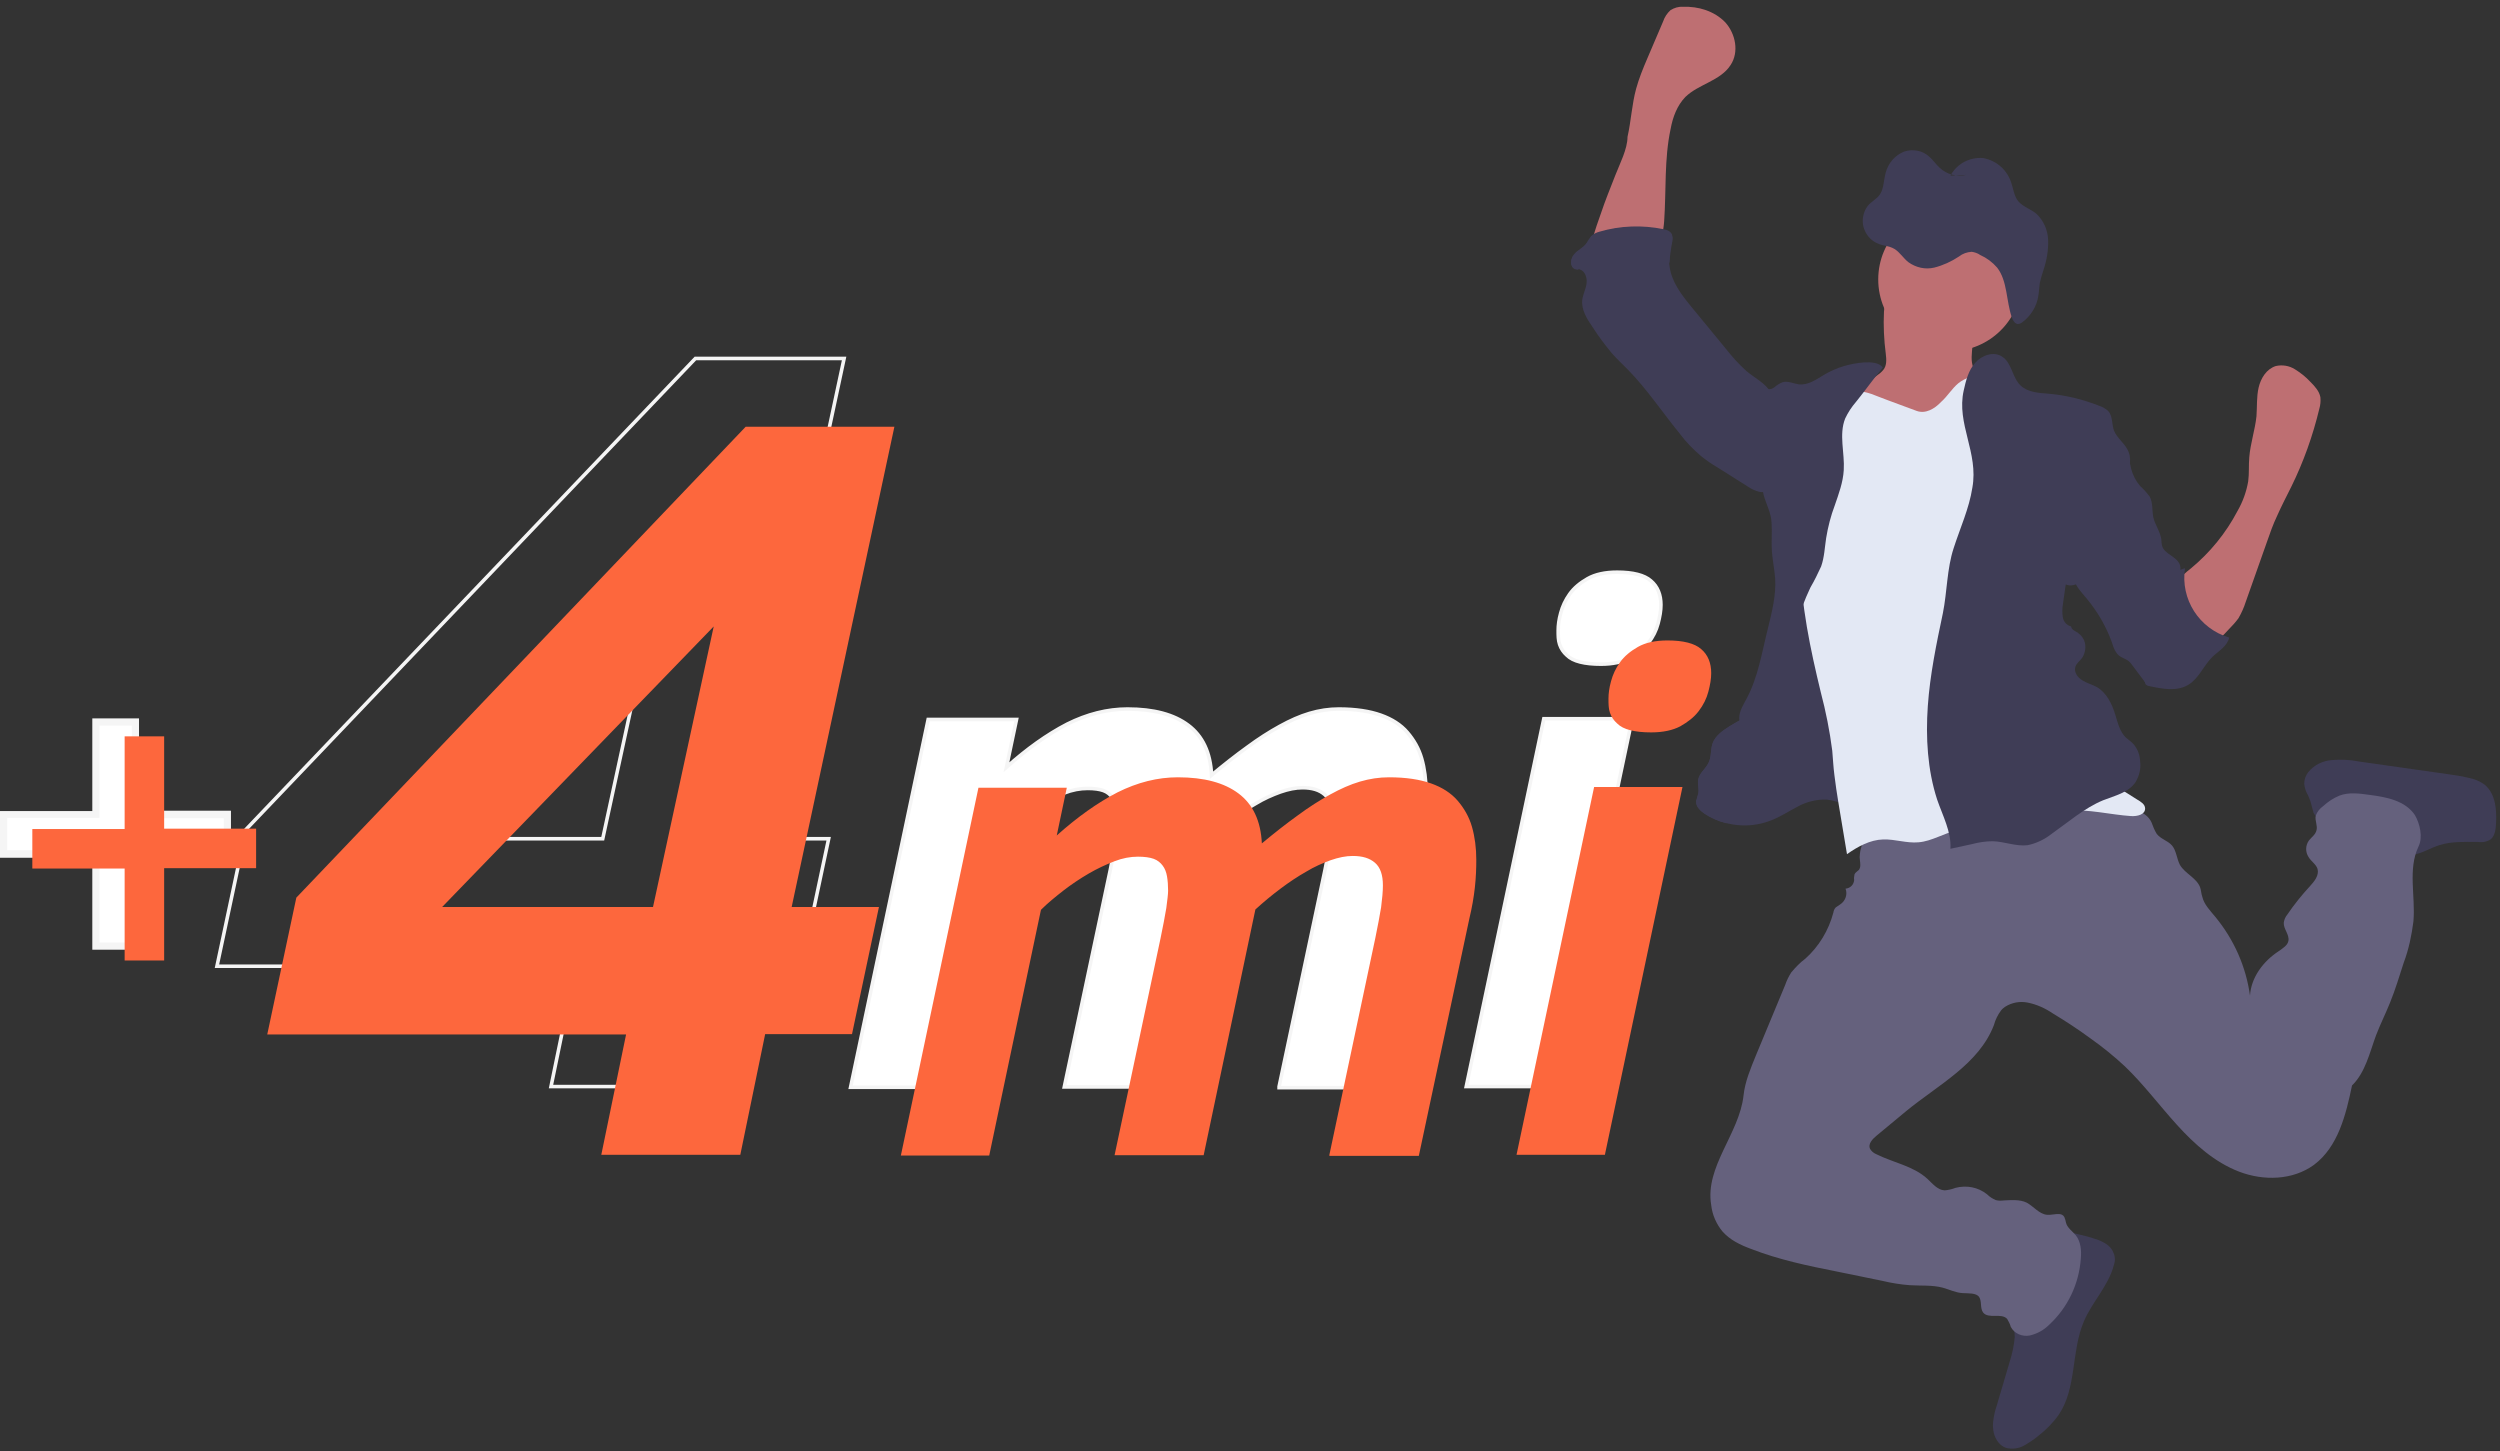 <svg width="696" height="404" viewBox="0 0 696 404" fill="none" xmlns="http://www.w3.org/2000/svg">
<rect x="0" y="0" width="696" height="404" fill="#333333" stroke="none"/>
<g clip-path="url(#clip0)">
<path d="M199 269L192.1 302.5H153.4L160.3 269H60.4L68.5 230.9L193.6 99.8H235L206.4 233.5H230.7L223.2 268.9H199V269ZM184.7 155.4L109.1 233.5H167.8L184.7 155.4Z" stroke="#F5F5F5"/>
<path d="M356.1 302.499L368.9 242.099C369.6 238.799 370.1 235.899 370.5 233.599C370.8 231.199 371 229.199 371 227.499C371 224.599 370.3 222.499 368.8 221.199C367.3 219.899 365.3 219.299 362.6 219.299C360.7 219.299 358.7 219.699 356.4 220.499C354.2 221.299 351.9 222.299 349.6 223.699C347.3 224.999 344.9 226.599 342.5 228.399C340.1 230.199 337.8 232.099 335.5 234.199L321.1 302.599H296.3L309.1 242.199C309.8 238.899 310.3 236.099 310.7 233.799C311 231.499 311.2 229.899 311.2 228.999C311.2 227.499 311.1 226.199 310.9 224.999C310.7 223.799 310.3 222.799 309.7 221.999C309.1 221.199 308.3 220.499 307.2 220.099C306.1 219.699 304.6 219.499 302.8 219.499C300.7 219.499 298.5 219.899 296.2 220.799C293.9 221.699 291.5 222.799 289.1 224.199C286.7 225.599 284.3 227.199 282.1 228.899C279.8 230.699 277.7 232.399 275.8 234.299L261.4 302.699H236.8L258.4 200.299H283L280.2 213.599C285.9 208.499 291.5 204.499 297.1 201.599C302.7 198.799 308.3 197.399 313.9 197.399C321.2 197.399 326.8 198.899 330.8 201.899C334.8 204.899 337 209.499 337.3 215.799C340.8 212.899 344.1 210.299 347.3 207.999C350.4 205.699 353.4 203.799 356.3 202.199C359.2 200.599 361.9 199.399 364.6 198.599C367.3 197.799 370 197.399 372.7 197.399C377.4 197.399 381.3 197.999 384.4 199.099C387.5 200.199 390 201.799 391.8 203.899C393.6 205.999 395 208.399 395.8 211.199C396.6 213.999 397 217.099 397 220.399C397 222.799 396.9 225.399 396.6 228.099C396.3 230.799 395.8 233.699 395.1 236.599L381 302.799H356.1V302.499Z" fill="white"/>
<path d="M408.2 302.5L429.8 200.1H454.4L432.8 302.5H408.2ZM433.8 175.5C433.8 174.1 434 172.5 434.5 170.7C435 168.8 435.8 167.1 437 165.4C438.2 163.7 439.9 162.3 442 161.1C444.1 159.9 446.9 159.3 450.2 159.3C454.6 159.3 457.8 160.1 459.6 161.7C461.5 163.3 462.4 165.6 462.4 168.4C462.4 170 462.1 171.7 461.6 173.6C461.1 175.5 460.2 177.3 458.9 179C457.6 180.7 455.9 182 453.8 183.2C451.7 184.3 449 184.9 445.7 184.9C443.4 184.9 441.5 184.7 439.9 184.3C438.3 183.9 437.1 183.3 436.2 182.4C435.3 181.6 434.6 180.6 434.2 179.4C433.8 178.2 433.8 177 433.8 175.5Z" fill="white"/>
<path d="M356.1 302.499L368.9 242.099C369.6 238.799 370.1 235.899 370.5 233.599C370.8 231.199 371 229.199 371 227.499C371 224.599 370.3 222.499 368.8 221.199C367.3 219.899 365.3 219.299 362.6 219.299C360.7 219.299 358.7 219.699 356.4 220.499C354.2 221.299 351.9 222.299 349.6 223.699C347.3 224.999 344.9 226.599 342.5 228.399C340.1 230.199 337.8 232.099 335.5 234.199L321.1 302.599H296.3L309.1 242.199C309.8 238.899 310.3 236.099 310.7 233.799C311 231.499 311.2 229.899 311.2 228.999C311.2 227.499 311.1 226.199 310.9 224.999C310.7 223.799 310.3 222.799 309.7 221.999C309.1 221.199 308.3 220.499 307.2 220.099C306.1 219.699 304.6 219.499 302.8 219.499C300.7 219.499 298.5 219.899 296.2 220.799C293.9 221.699 291.5 222.799 289.1 224.199C286.7 225.599 284.3 227.199 282.1 228.899C279.8 230.699 277.7 232.399 275.8 234.299L261.4 302.699H236.8L258.4 200.299H283L280.2 213.599C285.9 208.499 291.5 204.499 297.1 201.599C302.7 198.799 308.3 197.399 313.9 197.399C321.2 197.399 326.8 198.899 330.8 201.899C334.8 204.899 337 209.499 337.3 215.799C340.8 212.899 344.1 210.299 347.3 207.999C350.4 205.699 353.4 203.799 356.3 202.199C359.2 200.599 361.9 199.399 364.6 198.599C367.3 197.799 370 197.399 372.7 197.399C377.4 197.399 381.3 197.999 384.4 199.099C387.5 200.199 390 201.799 391.8 203.899C393.6 205.999 395 208.399 395.8 211.199C396.6 213.999 397 217.099 397 220.399C397 222.799 396.9 225.399 396.6 228.099C396.3 230.799 395.8 233.699 395.1 236.599L381 302.799H356.1V302.499Z" stroke="#F5F5F5"/>
<path d="M408.2 302.5L429.8 200.1H454.4L432.8 302.5H408.2ZM433.8 175.5C433.8 174.1 434 172.5 434.5 170.7C435 168.8 435.8 167.1 437 165.4C438.2 163.7 439.9 162.3 442 161.1C444.1 159.9 446.9 159.3 450.2 159.3C454.6 159.3 457.8 160.1 459.6 161.7C461.5 163.3 462.4 165.6 462.4 168.4C462.4 170 462.1 171.7 461.6 173.6C461.1 175.5 460.2 177.3 458.9 179C457.6 180.7 455.9 182 453.8 183.2C451.7 184.3 449 184.9 445.7 184.9C443.4 184.9 441.5 184.7 439.9 184.3C438.3 183.9 437.1 183.3 436.2 182.4C435.3 181.6 434.6 180.6 434.2 179.4C433.8 178.2 433.8 177 433.8 175.5Z" stroke="#F5F5F5"/>
<path d="M213 288L206.1 321.5H167.4L174.3 288H74.4L82.5 249.9L207.6 118.8H249L220.4 252.5H244.7L237.2 287.9H213V288ZM198.7 174.4L123.1 252.5H181.8L198.7 174.4Z" fill="#FD673D"/>
<path d="M370.1 321.499L382.9 261.099C383.6 257.799 384.1 254.899 384.5 252.599C384.8 250.199 385 248.199 385 246.499C385 243.599 384.3 241.499 382.8 240.199C381.3 238.899 379.3 238.299 376.6 238.299C374.7 238.299 372.7 238.699 370.4 239.499C368.2 240.299 365.9 241.299 363.6 242.699C361.3 243.999 358.9 245.599 356.5 247.399C354.1 249.199 351.8 251.099 349.5 253.199L335.1 321.599H310.3L323.1 261.199C323.8 257.899 324.3 255.099 324.7 252.799C325 250.499 325.2 248.899 325.2 247.999C325.2 246.499 325.1 245.199 324.9 243.999C324.7 242.799 324.3 241.799 323.7 240.999C323.1 240.199 322.3 239.499 321.2 239.099C320.1 238.699 318.6 238.499 316.8 238.499C314.7 238.499 312.5 238.899 310.2 239.799C307.9 240.699 305.5 241.799 303.1 243.199C300.7 244.599 298.3 246.199 296.1 247.899C293.8 249.699 291.7 251.399 289.8 253.299L275.4 321.699H250.8L272.4 219.299H297L294.2 232.599C299.9 227.499 305.5 223.499 311.1 220.599C316.7 217.799 322.3 216.399 327.9 216.399C335.2 216.399 340.8 217.899 344.8 220.899C348.8 223.899 351 228.499 351.3 234.799C354.8 231.899 358.1 229.299 361.3 226.999C364.4 224.699 367.4 222.799 370.3 221.199C373.2 219.599 375.9 218.399 378.6 217.599C381.3 216.799 384 216.399 386.7 216.399C391.4 216.399 395.3 216.999 398.4 218.099C401.5 219.199 404 220.799 405.8 222.899C407.6 224.999 409 227.399 409.8 230.199C410.6 232.999 411 236.099 411 239.399C411 241.799 410.9 244.399 410.6 247.099C410.3 249.799 409.8 252.699 409.1 255.599L395 321.799H370.1V321.499Z" fill="#FD673D"/>
<path d="M422.2 321.5L443.8 219.1H468.4L446.8 321.5H422.2ZM447.8 194.5C447.8 193.1 448 191.5 448.5 189.7C449 187.8 449.8 186.1 451 184.4C452.2 182.7 453.9 181.3 456 180.1C458.1 178.9 460.9 178.3 464.2 178.3C468.6 178.3 471.8 179.1 473.6 180.7C475.5 182.3 476.4 184.6 476.4 187.4C476.4 189 476.1 190.7 475.6 192.6C475.1 194.5 474.2 196.3 472.9 198C471.6 199.7 469.9 201 467.8 202.2C465.7 203.3 463 203.9 459.7 203.9C457.4 203.9 455.5 203.7 453.9 203.3C452.3 202.9 451.1 202.3 450.2 201.4C449.3 200.6 448.6 199.6 448.2 198.4C447.8 197.2 447.8 196 447.8 194.5Z" fill="#FD673D"/>
<path d="M37.7 237.8V263.4H26.7V237.8H1V226.8H26.7V201H37.7V226.7H63.3V237.7H37.7V237.8Z" fill="white"/>
<path d="M38.7 264.4H25.7V238.8H0V225.8H25.7V200H38.7V225.7H64.3V238.7H38.7V264.4ZM27.7 262.4H36.7V236.8H62.3V227.8H36.7V202H27.7V227.7H2V236.7H27.7V262.4Z" fill="#F5F5F5"/>
<path d="M45.7 241.8V267.4H34.7V241.8H9V230.8H34.7V205H45.7V230.7H71.3V241.7H45.7V241.8Z" fill="#FD673D"/>
<path fill-rule="evenodd" clip-rule="evenodd" d="M551 110.1C549.8 111.1 548.4 111.9 546.8 112.3L539.7 114.8C535.9 116.2 531.8 117.6 527.8 117.1C525.5 116.8 515.8 115.4 514.3 113.6C512.1 110.9 519.9 106.8 522.6 104.5C523.2 104.1 523.8 103.6 524.3 103C525.3 101.8 525.2 100.1 525 98.5C524.5 94.6 524.3 90.7 524.5 86.7C524.6 85.8 524.7 84.8 524.9 83.9C525.9 79.3 530.2 81 533.6 82.2C537.7 83.5 541.6 85.2 545.4 87.3C546.5 87.9 547.5 88.7 548.3 89.8C549.8 92 549.2 95 549 97.8C548.8 100 548.8 102.1 550.2 103.7C550.9 104.3 551.5 105 552.1 105.7C552.6 107.3 552.3 109 551 110.1Z" fill="#BE6F72"/>
<path fill-rule="evenodd" clip-rule="evenodd" d="M453.1 38.1C454.1 33.7 454.3 29.1 455.5 24.7C456.3 21.8 457.4 19.1 458.6 16.3L463 6C463.4 4.8 464.1 3.7 465.1 2.8C466.1 2.2 467.3 1.8 468.5 1.9C472.8 1.7 477.3 3.1 480.3 6.2C483.2 9.4 484.2 14.5 481.8 18.1C479 22.5 472.9 23.4 469.2 27C466.9 29.4 465.7 32.6 465.1 35.9C463.3 44.3 463.9 53 463.3 61.6C463.1 64.3 462.6 67.3 460.3 68.7C458.9 69.4 457.4 69.7 455.8 69.6L449.2 69.7C448.1 69.7 444.1 70.4 443.4 69.6C442.3 68.2 445.2 61 445.7 59.4C446.9 55.8 448.3 52.4 449.7 48.8C450.9 45.7 453.1 41.5 453.1 38.1Z" fill="#BE6F72"/>
<path fill-rule="evenodd" clip-rule="evenodd" d="M588.5 352.2C587 358 582.4 362.5 580.1 368C576.6 376.3 578.2 386.3 573.2 393.8C571.6 396.1 569.6 398.1 567.4 399.8C566.2 400.8 564.8 401.7 563.4 402.5C561.9 403.3 560.2 403.5 558.5 403.1C556.4 402.4 555.1 400.1 554.9 397.9C554.8 397.2 554.8 396.5 554.9 395.7C555.1 394.2 555.4 392.7 555.9 391.3C557.1 387.3 558.3 383.2 559.5 379.1C560.2 376.9 560.7 374.6 560.9 372.3C561 369.8 559.4 366.5 560.1 364.2C560.4 363.1 561.6 362.2 562.1 361.3C562.9 360 563.4 358.6 563.8 357.2C564.6 354.4 565.2 351.4 566.9 349.1C568 347.7 569.3 346.5 570.8 345.5C571.9 344.6 573.1 343.8 574.5 343.4C575.8 343.2 577.2 343.2 578.5 343.6C580.2 344 581.9 344.4 583.5 345H583.6C585.6 345.7 587.7 346.8 588.4 348.8C588.9 349.9 588.9 351.1 588.5 352.2Z" fill="#3F3D56"/>
<path fill-rule="evenodd" clip-rule="evenodd" d="M694.9 229.3C694.8 230.9 694.6 232.6 693.5 233.6C692.5 234.3 691.2 234.599 690 234.399H689.7C686.1 234.399 682.5 234.2 679.1 235.3C676.5 236.1 674.2 237.7 671.5 238C667.8 238.4 664.3 236.4 661.1 234.6C658 232.9 654.9 231.4 651.6 230.1C649.5 229.2 645.2 228.7 644.1 226.3C643.8 225.2 643.5 224.099 643.2 222.999C643 222.499 642.8 221.999 642.6 221.499C642 220.499 641.6 219.399 641.5 218.199C641.5 216.999 641.9 215.899 642.6 214.999C644.2 212.999 646.6 211.8 649.2 211.6C651.7 211.4 654.3 211.499 656.7 211.999L681.3 215.499C683.2 215.799 685.1 215.999 687 216.499C688.8 216.799 690.5 217.5 691.9 218.6C694.8 221.2 695.1 225.5 694.9 229.3Z" fill="#3F3D56"/>
<path fill-rule="evenodd" clip-rule="evenodd" d="M673.3 235.7C670.3 242 672.5 249.5 671.9 256.5C671.4 260.4 670.6 264.3 669.2 268C668 271.7 666.9 275.4 665.4 279.1C664.2 282.1 662.7 285.1 661.5 288.2C659.7 293.1 658.5 298.6 654.8 302.2C653.1 310.4 650.9 319.3 644.2 324.3C638.3 328.6 630.2 328.8 623.4 326.2C616.6 323.6 611 318.6 606.1 313.2C601.2 307.8 596.8 301.9 591.6 296.9C588.6 294.1 585.4 291.5 582 289.1C578.6 286.6 575.1 284.3 571.6 282.2C569.4 280.7 567 279.6 564.4 279.1C562.3 278.7 560.1 279.1 558.2 280.3C557.8 280.6 557.4 280.9 557.1 281.3C556.2 282.5 555.5 283.9 555.1 285.4C550.9 296.3 539.6 302 530.6 309.4L522.4 316.2C521.3 317.1 520 318.5 520.6 319.8C521 320.5 521.6 321 522.3 321.3C527.1 323.7 532.7 324.6 536.6 328.2C538 329.5 539.4 331.3 541.4 331.4C542.4 331.3 543.4 331.1 544.4 330.7C547.5 329.9 550.7 330.5 553.2 332.5C553.9 333.2 554.7 333.7 555.6 334.1C556.3 334.3 557.1 334.3 557.9 334.2C560 334.1 562.3 333.9 564.2 334.8C566.1 335.8 567.7 338 569.9 338.2C571 338.3 572.3 337.9 573.3 338C573.9 338 574.4 338.3 574.7 338.8C574.9 339.3 575.1 339.9 575.2 340.5C575.6 341.9 577 342.8 577.9 343.9C579.3 345.7 579.5 348.1 579.3 350.4C578.8 357.4 575.7 364 570.5 368.8C569 370.3 567.2 371.3 565.1 371.8C563 372.2 560.8 371.3 559.8 369.4C559.6 368.6 559.2 367.9 558.8 367.2C557.2 365.4 553.6 367.3 552.1 365.4C551.2 364.2 551.8 362.3 551 361.1C550.2 359.9 548 360.1 546.4 360C544.5 359.9 542.7 359 540.9 358.5C537.9 357.7 534.8 358 531.7 357.8C529.1 357.6 526.6 357.2 524.1 356.6L511.4 354C503.3 352.4 495.2 350.7 487.5 347.7C484.5 346.6 481.6 345.2 479.5 342.8C477.8 340.7 476.7 338.2 476.4 335.5C474.6 324.8 484.2 315.7 485.4 305C485.8 301.1 487.4 297.4 488.9 293.7C491.6 287.2 494.3 280.7 497 274.2C497.4 273 498 271.8 498.7 270.7C499.9 269.3 501.1 268 502.6 266.9C506.4 263.5 509.1 259 510.4 254.1C510.5 253.5 510.7 253 511.1 252.6C511.5 252.3 511.8 252.1 512.3 251.8C513.8 250.8 514.4 249 513.8 247.4C515.1 247.3 516.1 246.3 516.2 245C516.1 244.5 516.2 243.9 516.3 243.4C516.5 242.9 517.1 242.6 517.5 242.2C518.1 241.4 517.9 240.4 517.8 239.5C517.7 238.9 517.7 238.3 517.8 237.7C518 235.6 519 233.6 520.5 232.1C522.9 229.8 526.3 230.4 529.6 229.8C532.9 229.1 536.1 228.1 539.2 226.7C547.9 223.3 557 221.2 566.3 220.4C575.6 219.7 585 221.2 593.7 224.8C595 225.3 596.1 226 597.2 226.8C598 227.4 598.6 228.1 599 229C599.4 230.1 599.8 231.1 600.4 232.1C601.5 233.6 603.5 234 604.7 235.4C605.9 236.8 606 239.1 606.9 240.8C608.3 243.2 611.5 244.4 612.5 247C612.8 247.8 612.8 248.8 613.1 249.6C613.6 251.8 615.3 253.5 616.7 255.2C621.9 261.5 625.3 269.1 626.4 277.2C626.7 272.1 630.1 267.6 634.4 264.8C635.5 264 636.9 263.2 637.1 261.9C637.4 260.2 635.7 258.6 635.8 256.9C635.9 256 636.3 255.2 636.8 254.6C638.7 251.8 640.8 249.2 643.1 246.7C644.3 245.4 645.7 243.7 645.2 241.9C644.8 240.6 643.4 239.8 642.7 238.6C641.8 237.2 641.8 235.4 642.8 234C643.5 233.1 644.6 232.4 644.9 231.2C645.3 229.9 644.4 228.4 644.7 227.1C645.1 226 645.8 225.1 646.8 224.4C648.1 223.2 649.6 222.2 651.3 221.5C653.9 220.5 656.9 220.9 659.7 221.3C664.4 221.9 669.6 222.9 672.3 226.9C673.7 229.3 674.6 233.1 673.3 235.7Z" fill="#65617D"/>
<g opacity="0.1">
<g opacity="0.1">
<path opacity="0.1" fill-rule="evenodd" clip-rule="evenodd" d="M694.9 229.3C694.8 230.9 694.6 232.6 693.5 233.6C692.5 234.3 691.2 234.599 690 234.399H689.7C690.1 232.299 692.6 231.1 693.1 229C693.3 227.7 692.9 226.399 692 225.399C689.9 222.499 686.4 220.899 683 219.699C673.3 216.399 663 215.599 652.9 217.399C650.2 217.799 647.5 218.7 645 219.8C644.2 220.3 643.4 220.899 642.6 221.499C642 220.499 641.6 219.399 641.5 218.199C641.5 216.999 641.9 215.899 642.6 214.999C644.2 212.999 646.6 211.8 649.2 211.6C651.7 211.4 654.3 211.499 656.7 211.999L681.3 215.499C683.2 215.799 685.1 215.999 687 216.499C688.8 216.799 690.5 217.5 691.9 218.6C694.8 221.2 695.1 225.5 694.9 229.3Z" fill="black"/>
</g>
</g>
<g opacity="0.1">
<g opacity="0.1">
<path opacity="0.1" fill-rule="evenodd" clip-rule="evenodd" d="M588.5 352.2C587 358 582.4 362.5 580.1 368C576.6 376.3 578.2 386.3 573.2 393.8C571.6 396.1 569.6 398.1 567.4 399.8C566.2 400.8 564.8 401.7 563.4 402.5C561.9 403.3 560.2 403.5 558.5 403.1C556.4 402.4 555.1 400.1 554.9 397.9C554.8 397.2 554.8 396.5 554.9 395.7L555 395.9C555.9 398 557.3 400.2 559.5 400.6C561.2 400.7 562.9 400.1 564.1 399C567.4 396.4 569.3 392.4 571.2 388.6C572.6 385.9 573.8 383 574.6 380C575 378.3 575.2 376.6 575.6 374.9C577.5 366.6 584 359.9 585.4 351.5C585.5 350.9 585.5 350.3 585.5 349.7C585.3 348.9 585 348.2 584.6 347.5C584.3 346.7 584 345.9 583.8 345.1C585.8 345.8 587.9 346.9 588.6 348.9C589 350 588.9 351.1 588.5 352.2Z" fill="black"/>
</g>
</g>
<g opacity="0.1">
<g opacity="0.1">
<path opacity="0.1" fill-rule="evenodd" clip-rule="evenodd" d="M573.4 337.9C572.5 340.3 570.9 342.4 568.9 344.1C566.1 346.3 562.7 347.7 559.2 348.3C557.6 348.7 555.8 348.7 554.2 348.2C552 347.4 550.4 345.3 548.1 344.8C546.5 344.4 544.7 344.7 543.1 344.5C540.2 344.1 537.9 341.8 535.5 340C528.2 334.5 518.6 332.7 511.4 327.3C511.1 327.1 510.8 326.8 510.6 326.5C510.5 326.1 510.4 325.8 510.5 325.4C510.5 322.1 511.3 318.8 512.7 315.8C513.9 313.7 515.2 311.7 516.8 309.9C523.3 301.9 529.9 293.8 537.7 287.1C541 284.3 544.6 281.6 548.7 280.3C551 279.6 555.5 278.9 558.3 280.1C557.9 280.4 557.5 280.7 557.2 281.1C556.3 282.3 555.6 283.7 555.2 285.2C551 296.2 539.7 301.8 530.7 309.2L522.5 316C521.4 316.9 520.1 318.3 520.7 319.6C521.1 320.3 521.7 320.8 522.4 321.1C527.2 323.5 532.8 324.4 536.7 328C538.1 329.3 539.5 331.1 541.5 331.2C542.5 331.1 543.5 330.9 544.5 330.5C547.6 329.7 550.8 330.3 553.3 332.3C554 333 554.8 333.5 555.7 333.9C556.4 334.1 557.2 334.1 558 334C560.1 333.9 562.4 333.7 564.3 334.6C566.2 335.6 567.8 337.8 570 338C571.1 338.1 572.4 337.8 573.4 337.9Z" fill="black"/>
</g>
</g>
<path fill-rule="evenodd" clip-rule="evenodd" d="M481.5 202.2C479.6 203.4 477.6 204.8 476.8 206.9C476.2 208.6 476.5 210.6 475.7 212.3C474.9 214 473.2 215.1 472.8 216.9C472.5 218.2 473.1 219.6 472.8 220.9C472.6 221.6 472.4 222.3 472.2 223C472.1 224.5 473.4 225.7 474.6 226.5C480 230 486.7 230.8 492.8 228.5C495.5 227.5 497.9 225.9 500.4 224.6C502.9 223.2 505.8 222.5 508.6 222.6C510.3 222.8 511.8 223.4 513.5 223.6C515.2 223.9 516.9 223.4 518.1 222.2C518.6 221.5 519 220.7 519.1 219.8C520.5 214.3 519.9 208.5 518.5 203C517.1 197.5 515.2 192.2 513.8 186.7C512.8 182.6 512 178.5 510.4 174.6C508.7 170.8 505.9 167.2 502 165.7C501.7 165.5 501.3 165.5 501 165.6C500.7 165.7 500.5 165.9 500.4 166.1C497.3 169.4 494.9 173.3 493.5 177.6C491.9 182.4 491.5 187.5 490.1 192.3C489.5 194.3 488.7 197 487.1 198.5C485.5 200.1 483.3 201 481.5 202.2Z" fill="#3F3D56"/>
<g opacity="0.1">
<g opacity="0.1">
<path opacity="0.1" fill-rule="evenodd" clip-rule="evenodd" d="M519.2 219.9C519 220.8 518.7 221.6 518.1 222.3C516.9 223.5 515.2 224 513.5 223.7C511.9 223.5 510.3 222.9 508.6 222.7C505.7 222.6 502.9 223.3 500.4 224.7C497.8 226 495.4 227.6 492.8 228.6C488.9 230.1 484.7 230.3 480.7 229.3C478.6 228.8 476.5 227.9 474.7 226.7C473.4 225.9 472.2 224.7 472.3 223.2C472.4 222.5 472.6 221.8 472.8 221.1C473.1 219.8 472.5 218.4 472.8 217.1C473.2 215.3 474.9 214.1 475.7 212.4C476.5 210.7 476.2 208.7 476.8 207C477.6 204.9 479.6 203.5 481.5 202.3C483.4 201.1 485.7 200.1 487.2 198.6C487.4 198.4 487.6 198.1 487.7 197.9C488.8 196.2 489.6 194.3 490.1 192.4C491.6 187.6 492 182.5 493.5 177.7C494.9 173.4 497.3 169.5 500.4 166.2C500.6 166 500.8 165.8 501 165.7C501.3 165.6 501.7 165.7 502 165.8C505.9 167.3 508.7 170.9 510.4 174.7C512.1 178.5 512.8 182.7 513.8 186.8C515.2 192.3 517.2 197.6 518.5 203.1C519.9 208.5 520.6 214.4 519.2 219.9Z" fill="black"/>
</g>
</g>
<g opacity="0.1">
<g opacity="0.1">
<path opacity="0.1" fill-rule="evenodd" clip-rule="evenodd" d="M548.9 97.899C539.2 100.999 528.7 96.299 524.5 86.899C524.6 85.999 524.7 84.999 524.9 84.099C525.9 79.499 530.2 81.199 533.6 82.399C537.7 83.699 541.6 85.399 545.4 87.499C546.5 88.099 547.5 88.899 548.3 89.999C549.8 92.199 549.2 95.099 548.9 97.899Z" fill="black"/>
</g>
</g>
<path d="M542.9 97.8C553.946 97.8 562.9 88.846 562.9 77.8C562.9 66.754 553.946 57.8 542.9 57.8C531.854 57.8 522.9 66.754 522.9 77.8C522.9 88.846 531.854 97.8 542.9 97.8Z" fill="#BE6F72"/>
<g opacity="0.1">
<g opacity="0.1">
<path opacity="0.1" fill-rule="evenodd" clip-rule="evenodd" d="M597.1 227.3C597.1 229 594.8 229.5 593.2 229.4C587.2 229.1 581.3 227.4 575.4 227.9C567.9 228.6 561 232.7 553.5 233.1C550.6 233.2 547.7 232.8 544.8 233.4C541.1 234.1 537.8 236.3 534 236.7C530.7 237 527.5 235.8 524.2 235.9C521.9 236 519.7 236.7 517.7 237.8C517.9 235.7 518.9 233.7 520.4 232.2C522.8 229.8 526.2 230.5 529.5 229.9C532.8 229.2 536 228.2 539.1 226.8C547.8 223.4 556.9 221.3 566.2 220.5C575.5 219.8 584.9 221.2 593.6 224.8C594.9 225.3 596 226 597.1 226.8C597.1 226.9 597.2 227.1 597.1 227.3Z" fill="black"/>
</g>
</g>
<path fill-rule="evenodd" clip-rule="evenodd" d="M533.6 114.399L525.5 111.399L522.1 110.099C520.7 109.499 519.2 109.099 517.7 108.899C513.8 108.599 510.1 111.199 508 114.499C505.9 117.799 505.1 121.799 504.5 125.699C503.6 130.999 502.8 136.299 502.2 141.599C501.5 146.399 501.2 151.299 501.2 156.099C501.4 168.499 504 180.699 506.9 192.699C508.3 197.999 509.4 203.499 510.1 208.999C510.3 211.299 510.4 213.499 510.7 215.799C511 218.399 511.4 220.899 511.8 223.399L514.2 237.799C517.2 235.699 520.6 233.799 524.3 233.699C527.6 233.599 530.8 234.799 534.1 234.499C537.9 234.199 541.2 231.899 544.9 231.199C547.8 230.699 550.7 231.099 553.6 230.899C561.1 230.499 568 226.399 575.5 225.699C581.4 225.199 587.4 226.799 593.3 227.199C595 227.299 597.2 226.799 597.2 225.099C597.2 223.899 596 223.199 595 222.599C590.2 219.699 585.7 216.499 581.4 212.899C577.5 209.799 573.5 206.599 570.8 202.399C564.3 192.299 566.5 178.499 560.9 167.799C556.4 159.099 560.9 147.699 560.9 137.899C560.9 132.999 560.9 128.099 559.7 123.299C559 120.599 558.1 117.999 557 115.499L553.1 105.699C553 105.399 552.9 105.199 552.6 104.899C552.3 104.699 552 104.599 551.7 104.599C549.4 104.499 547.1 105.199 545.2 106.699C543.4 108.199 542.2 110.299 540.4 111.899C538.6 113.799 536.1 115.299 533.6 114.399Z" fill="#E3E8F4"/>
<path fill-rule="evenodd" clip-rule="evenodd" d="M546.7 108.7C547.3 106 548 103.1 549.9 101C551.7 98.9 555.1 97.7 557.4 99.3C560.1 101 560.2 105.1 562.5 107.3C564.5 109.2 567.5 109.4 570.2 109.6C575.1 110 579.9 111.2 584.5 113C585.4 113.3 586.2 113.8 586.9 114.4C588.2 115.8 587.9 118 588.5 119.8C589.4 122.1 591.7 123.5 592.6 125.8C593.6 128.3 592.6 131.1 591.8 133.7C590.3 138.3 589.3 143.2 587.9 147.8C586.5 152.4 584.3 157.1 580.9 160.6C579.4 162.2 577.1 163.6 575.1 162.7L574.3 168.3C574.1 169.5 574.1 170.7 574.3 171.9C574.5 173.1 575.4 174.1 576.6 174.4C576.7 175.3 577.7 175.7 578.4 176.1C579.5 176.9 580.3 178 580.5 179.3C580.7 180.6 580.4 182 579.7 183.1C579.1 184 578.1 184.6 577.8 185.6C577.3 187.1 578.4 188.6 579.7 189.4C581 190.2 582.5 190.6 583.8 191.3C586.5 192.9 588 196 588.9 199C589.6 201.3 590.2 203.8 591.9 205.4C592.6 206 593.4 206.5 594 207.2C595.1 208.5 595.7 210.1 595.8 211.8C596.1 213.9 595.6 216 594.5 217.8C592.5 220.7 588.8 221.5 585.5 222.8C580.2 225 575.8 228.9 571.1 232.2C569.2 233.7 566.9 234.8 564.5 235.3C561.3 235.7 558.1 234.3 554.8 234.2C552.8 234.2 550.9 234.5 549 235L543 236.3C543.3 231.6 540.8 227 539.3 222.6C536.6 214.3 536.1 205.3 536.7 196.6C537.3 187.9 539.1 179.2 540.9 170.7C542.1 164.7 542 158.4 543.9 152.6C545.7 147 548.2 141.6 549.1 135.8C550.9 126 544.6 118 546.7 108.7Z" fill="#3F3D56"/>
<path fill-rule="evenodd" clip-rule="evenodd" d="M592.2 127.199C592.8 128.199 593.1 129.299 593.3 130.499C593.8 132.299 594.6 133.899 595.8 135.299C596.8 136.199 597.7 137.199 598.5 138.299C599.4 139.999 599.1 142.199 599.5 144.099C600 146.199 601.4 147.999 601.7 150.099C601.7 150.699 601.8 151.299 601.9 151.899C602.5 154.299 606.1 154.899 606.9 157.299C607.4 158.899 606.5 160.599 606.7 162.199C606.8 162.699 606.9 163.199 606.8 163.799C606.6 164.399 606.2 164.899 605.7 165.299C602.4 168.499 600.1 172.499 599.1 176.999C598.1 181.399 597.6 185.999 597.6 190.499L593.7 185.299C593.3 184.699 592.8 184.099 592.1 183.699C591.6 183.399 591 183.199 590.5 182.899C589 182.099 588.4 180.299 587.9 178.699C586.3 174.299 583.9 170.199 580.9 166.599C579.3 164.699 577.5 162.799 577.1 160.399C577 159.299 577.1 158.199 577.3 157.099C578.3 150.499 579.4 143.799 582.6 137.999C584.1 135.299 586 132.799 587.4 130.099C588.3 128.099 589.6 123.399 592.2 127.199Z" fill="#3F3D56"/>
<path fill-rule="evenodd" clip-rule="evenodd" d="M493.5 133.5C493.5 134.3 493.3 135.2 492.9 135.9C492.1 136.8 490.9 137.2 489.7 136.9C488.6 136.6 487.5 136.1 486.5 135.4C483.7 133.6 480.9 131.9 478.1 130.1C476.5 129.2 475 128.1 473.6 127C471.4 125.1 469.4 123.1 467.7 120.8C462.8 114.8 458.5 108.3 453.1 102.8C451.6 101.3 450.1 99.9 448.7 98.3C446.8 96 445 93.6 443.4 91.1C441.8 88.8 440.2 86.2 440.5 83.5C440.7 81.9 441.5 80.5 441.7 78.9C441.9 77.3 441.3 75.5 439.8 75C439.6 75 439.4 74.9 439.3 74.9C439 74.9 438.7 74.8 438.4 74.7C437 74.1 437.2 72 438.2 70.8C439.2 69.6 440.7 69 441.6 67.8C442 67.1 442.5 66.4 443 65.7C443.7 65.1 444.5 64.7 445.3 64.5C451.1 62.8 457.2 62.6 463.1 63.8C464.1 64 465.2 64.4 465.5 65.4C465.6 65.9 465.6 66.4 465.5 66.8C465.1 68.8 464.8 70.8 464.7 72.8C464.7 73.2 464.7 73.6 464.8 74.1C465.3 78.3 468 81.9 470.7 85.2C473.9 89.1 477.1 93 480.4 97C482.2 99.3 484.1 101.4 486.2 103.3C488.2 105 490.8 106.3 492.4 108.4C493.7 110.1 493.3 112.5 493.4 114.5C493.9 120.9 493.9 127.2 493.5 133.5Z" fill="#3F3D56"/>
<path fill-rule="evenodd" clip-rule="evenodd" d="M620.5 175.2C621.5 174.2 622.4 173.2 623.2 172.1C624 170.7 624.7 169.2 625.2 167.6L631 151.2C631.9 148.6 632.8 146 634 143.5C635.2 140.8 636.6 138.1 637.9 135.5C641.3 128.6 643.9 121.3 645.7 113.8C646 112.8 646.1 111.7 646 110.6C645.7 108.9 644.4 107.5 643.2 106.3C641.9 104.9 640.5 103.8 638.9 102.8C637.3 101.8 635.4 101.5 633.6 101.9C631 102.7 629.4 105.3 628.8 107.9C628.2 110.5 628.4 113.2 628.2 115.9C627.8 119.7 626.5 123.5 626.2 127.3C626 129.5 626.2 131.8 625.9 134C625.4 136.9 624.4 139.7 622.9 142.3C619.7 148.4 615.3 153.8 610 158.2C608.6 159.3 607.2 160.5 606.1 161.9C605.2 163.3 604.5 164.9 604.2 166.6C603.5 169.1 603.8 171.8 605 174.2C606.6 177 609.8 178.2 612.8 178.8C616.8 179.4 617.8 178.1 620.5 175.2Z" fill="#BE6F72"/>
<path fill-rule="evenodd" clip-rule="evenodd" d="M543 48.899C544.8 45.599 548.3 43.699 552.1 43.999C555.9 44.699 558.9 47.399 560 51.099C560.5 52.599 560.7 54.199 561.5 55.499C562.7 57.399 565 57.999 566.8 59.399C568.9 61.299 570.1 63.999 570.2 66.799C570.3 69.699 569.8 72.499 568.9 75.199C568.5 76.299 568.2 77.499 567.9 78.699C567.7 79.899 567.7 80.999 567.5 82.199C567.1 85.199 565.4 87.999 562.9 89.799C562.5 90.099 562.1 90.199 561.7 90.199C560.9 90.099 560.4 89.199 560.1 88.399C558.5 83.799 558.9 78.199 556 74.499C554.7 72.999 553.1 71.799 551.3 70.999C550.6 70.499 549.7 70.199 548.9 70.099C547.6 70.199 546.4 70.599 545.4 71.399C543.3 72.799 540.9 73.899 538.5 74.499C536 75.099 533.4 74.499 531.3 72.999C529.9 71.899 528.9 70.199 527.4 69.299C525.9 68.399 524.3 68.499 522.8 67.799C520.8 66.999 519.4 65.299 518.8 63.199C518.3 61.199 518.7 58.999 520 57.299C521 56.099 522.5 55.399 523.4 54.099C524.5 52.399 524.4 49.999 525 47.999C525.7 45.399 527.6 43.199 530.1 42.199C532.6 41.399 535.3 41.899 537.2 43.699C538.2 44.599 539 45.799 540 46.699C542 48.599 544.8 49.299 547.4 48.699" fill="#3F3D56"/>
<g opacity="0.1">
<g opacity="0.1">
<path opacity="0.1" fill-rule="evenodd" clip-rule="evenodd" d="M559.4 196.099C558.2 197.199 557.8 198.799 558.3 200.299C558.5 200.799 568.8 198.799 569.9 198.599C572.6 198.199 577.4 198.399 579.2 195.899C582.5 191.499 572.4 192.499 570.5 192.599C567.1 192.999 562.1 193.399 559.4 196.099Z" fill="black"/>
</g>
</g>
<path fill-rule="evenodd" clip-rule="evenodd" d="M465.6 67.1C465.2 69.1 464.9 71.1 464.8 73.1C461.8 73.7 458.7 72.7 455.8 71.7L447.5 68.9C446.5 68.2 445.1 68.5 444.3 69.5C443 70.9 441.1 73.5 439.3 75.1C439 75.1 438.7 75 438.4 74.9C437 74.3 437.2 72.2 438.2 71C439.2 69.8 440.7 69.2 441.6 68C442 67.3 442.5 66.6 443 65.9C443.7 65.3 444.5 64.9 445.3 64.7C451.1 63 457.2 62.8 463.1 64C464.1 64.2 465.2 64.6 465.5 65.6C465.7 66.1 465.7 66.6 465.6 67.1Z" fill="#3F3D56"/>
<g opacity="0.1">
<g opacity="0.1">
<path opacity="0.1" fill-rule="evenodd" clip-rule="evenodd" d="M465.6 67.1C465.2 69.1 464.9 71.1 464.8 73.1C461.8 73.7 458.7 72.7 455.8 71.7L447.5 68.9C446.5 68.2 445.1 68.5 444.3 69.5C443 70.9 441.1 73.5 439.3 75.1C439 75.1 438.7 75 438.4 74.9C437 74.3 437.2 72.2 438.2 71C439.2 69.8 440.7 69.2 441.6 68C442 67.3 442.5 66.6 443 65.9C443.7 65.3 444.5 64.9 445.3 64.7C451.1 63 457.2 62.8 463.1 64C464.1 64.2 465.2 64.6 465.5 65.6C465.7 66.1 465.7 66.6 465.6 67.1Z" fill="black"/>
</g>
</g>
<g opacity="0.1">
<g opacity="0.1">
<path opacity="0.1" fill-rule="evenodd" clip-rule="evenodd" d="M541.2 256.9C542.6 257.4 544.2 258.1 544.7 259.5L533.1 256.6L527.1 255.1C526 254.8 522.2 254.5 521.5 253.7C520.5 252.5 524.1 253.3 524.7 253.4C526.6 253.7 528.6 254 530.5 254.3C534.2 254.9 537.7 256 541.2 256.9Z" fill="black"/>
</g>
</g>
<g opacity="0.1">
<g opacity="0.1">
<path opacity="0.1" fill-rule="evenodd" clip-rule="evenodd" d="M545.7 267.099C544.7 266.399 541.8 266.499 540.6 266.199C538.8 265.799 537 265.199 535.3 264.699C531.7 263.499 528.2 262.199 524.5 261.299C523.8 261.199 521.5 261.099 521.6 260.299C521.7 259.399 523.9 259.099 524.5 259.099C527.8 258.899 531.9 260.399 534.9 261.499C538.7 262.899 542.3 264.799 545.7 267.099Z" fill="black"/>
</g>
</g>
<g opacity="0.1">
<g opacity="0.1">
<path opacity="0.1" fill-rule="evenodd" clip-rule="evenodd" d="M538.4 247.799C534.7 246.799 531.4 244.499 527.6 244.099C526.6 244.099 525.6 243.799 524.8 243.299C524.4 242.899 524 242.299 523.9 241.699C526.4 241.599 529.4 242.599 531.7 243.599C533 244.099 534.2 244.799 535.3 245.499C536.2 245.999 537.5 247.499 538.4 247.799Z" fill="black"/>
</g>
</g>
<path fill-rule="evenodd" clip-rule="evenodd" d="M608.3 158.199C607 166.799 612.2 174.999 620.6 177.499C620.1 179.899 617.7 181.199 615.9 182.899C613.5 185.299 612.2 188.799 609.3 190.599C606.1 192.599 602 191.799 598.3 190.999C598 190.999 597.7 190.799 597.4 190.599C597.3 190.499 597.3 190.299 597.2 190.199C596 185.799 595.2 180.999 596.4 176.599C597.4 172.799 599.8 169.599 601.7 166.299C603.8 162.899 604 159.299 608.3 158.199Z" fill="#3F3D56"/>
<path fill-rule="evenodd" clip-rule="evenodd" d="M518.9 100.899C515 101.199 511.3 102.299 507.9 104.299C505.7 105.599 503.4 107.299 500.8 106.999C499.3 106.799 497.8 105.999 496.3 106.399C495.5 106.699 494.7 107.199 494 107.799C493.3 108.399 492.3 108.499 491.5 108.199L490.5 121.999C490.1 127.299 489.7 132.599 491 137.799C491.7 140.399 493.1 142.799 493.2 145.499C493.4 148.199 493.1 150.899 493.3 153.599C493.5 156.099 494 158.499 494.2 160.999C494.5 165.699 493.3 170.399 492.2 174.899C490.5 181.599 489.5 188.499 486.2 194.599C485.3 196.299 484.2 197.999 484.2 199.899C484.2 200.099 484.2 200.399 484.3 200.599C483.3 201.199 482.4 201.699 481.5 202.199C479.6 203.399 477.6 204.799 476.8 206.899C476.2 208.599 476.5 210.599 475.7 212.299C474.9 213.999 473.2 215.199 472.8 216.999C472.5 218.299 473.1 219.699 472.8 220.999C472.6 221.699 472.4 222.399 472.2 223.099C472.1 224.599 473.4 225.799 474.6 226.599C476.4 227.799 478.5 228.699 480.6 229.199L486.6 205.499C492 195.399 496.6 184.899 500.1 173.999C501.1 170.399 502.4 166.999 504 163.599C505.1 161.699 506.1 159.699 507 157.699C507.9 155.199 508 152.399 508.4 149.799C508.9 146.699 509.7 143.599 510.8 140.699C511.9 137.499 513.1 134.299 513.3 130.899C513.6 126.099 511.9 120.999 513.7 116.499C514.5 114.799 515.5 113.299 516.7 111.899C519.3 108.699 521.6 105.399 524.2 102.299C523.1 100.899 520.9 100.799 518.9 100.899Z" fill="#3F3D56"/>
<g opacity="0.1">
<g opacity="0.1">
<g opacity="0.1">
<path opacity="0.1" fill-rule="evenodd" clip-rule="evenodd" d="M547.1 45.6L545.8 45.7L545.7 45.8C546.2 45.7 546.6 45.7 547.1 45.6Z" fill="black"/>
</g>
</g>
<g opacity="0.1">
<g opacity="0.1">
<path opacity="0.1" fill-rule="evenodd" clip-rule="evenodd" d="M570 66.3C569.8 68.3 569.4 70.2 568.7 72.1C568.3 73.2 568 74.4 567.7 75.6C567.5 76.8 567.5 77.9 567.3 79.1C566.9 82.1 565.2 84.9 562.7 86.7C562.3 87 561.9 87.1 561.5 87.2C560.7 87.1 560.2 86.2 560 85.4C558.3 80.8 558.7 75.2 555.8 71.5C554.5 70 552.9 68.8 551.1 68C550.4 67.5 549.5 67.2 548.7 67.1C547.4 67.2 546.2 67.6 545.2 68.4C543.1 69.8 540.7 70.9 538.3 71.5C535.8 72.1 533.2 71.5 531.2 70C529.8 68.9 528.8 67.2 527.3 66.3C525.8 65.4 524.2 65.5 522.7 64.9C520.8 64.1 519.4 62.4 518.8 60.4C518.8 60.3 518.7 60.1 518.7 60C518.5 61.1 518.5 62.3 518.8 63.4C519.4 65.4 520.8 67 522.7 67.9C524.2 68.5 525.9 68.5 527.3 69.3C528.7 70.1 529.8 71.9 531.2 73C533.2 74.6 535.9 75.1 538.3 74.5C540.8 73.9 543.1 72.9 545.2 71.4C546.2 70.6 547.4 70.2 548.7 70.1C549.6 70.2 550.4 70.5 551.1 71C552.9 71.9 554.5 73.1 555.8 74.6C558.7 78.3 558.3 83.9 559.9 88.5C560.2 89.3 560.7 90.2 561.4 90.3C561.9 90.3 562.3 90.1 562.7 89.8C565.2 88 566.9 85.3 567.3 82.2C567.5 81 567.5 79.9 567.7 78.7C568 77.5 568.3 76.3 568.7 75.2C569.7 72.5 570.1 69.7 570 66.8C570 66.6 570 66.5 570 66.3Z" fill="black"/>
</g>
</g>
</g>
</g>
<defs>
<clipPath id="clip0">
<rect width="695.2" height="403.3" fill="white"/>
</clipPath>
</defs>
</svg>
